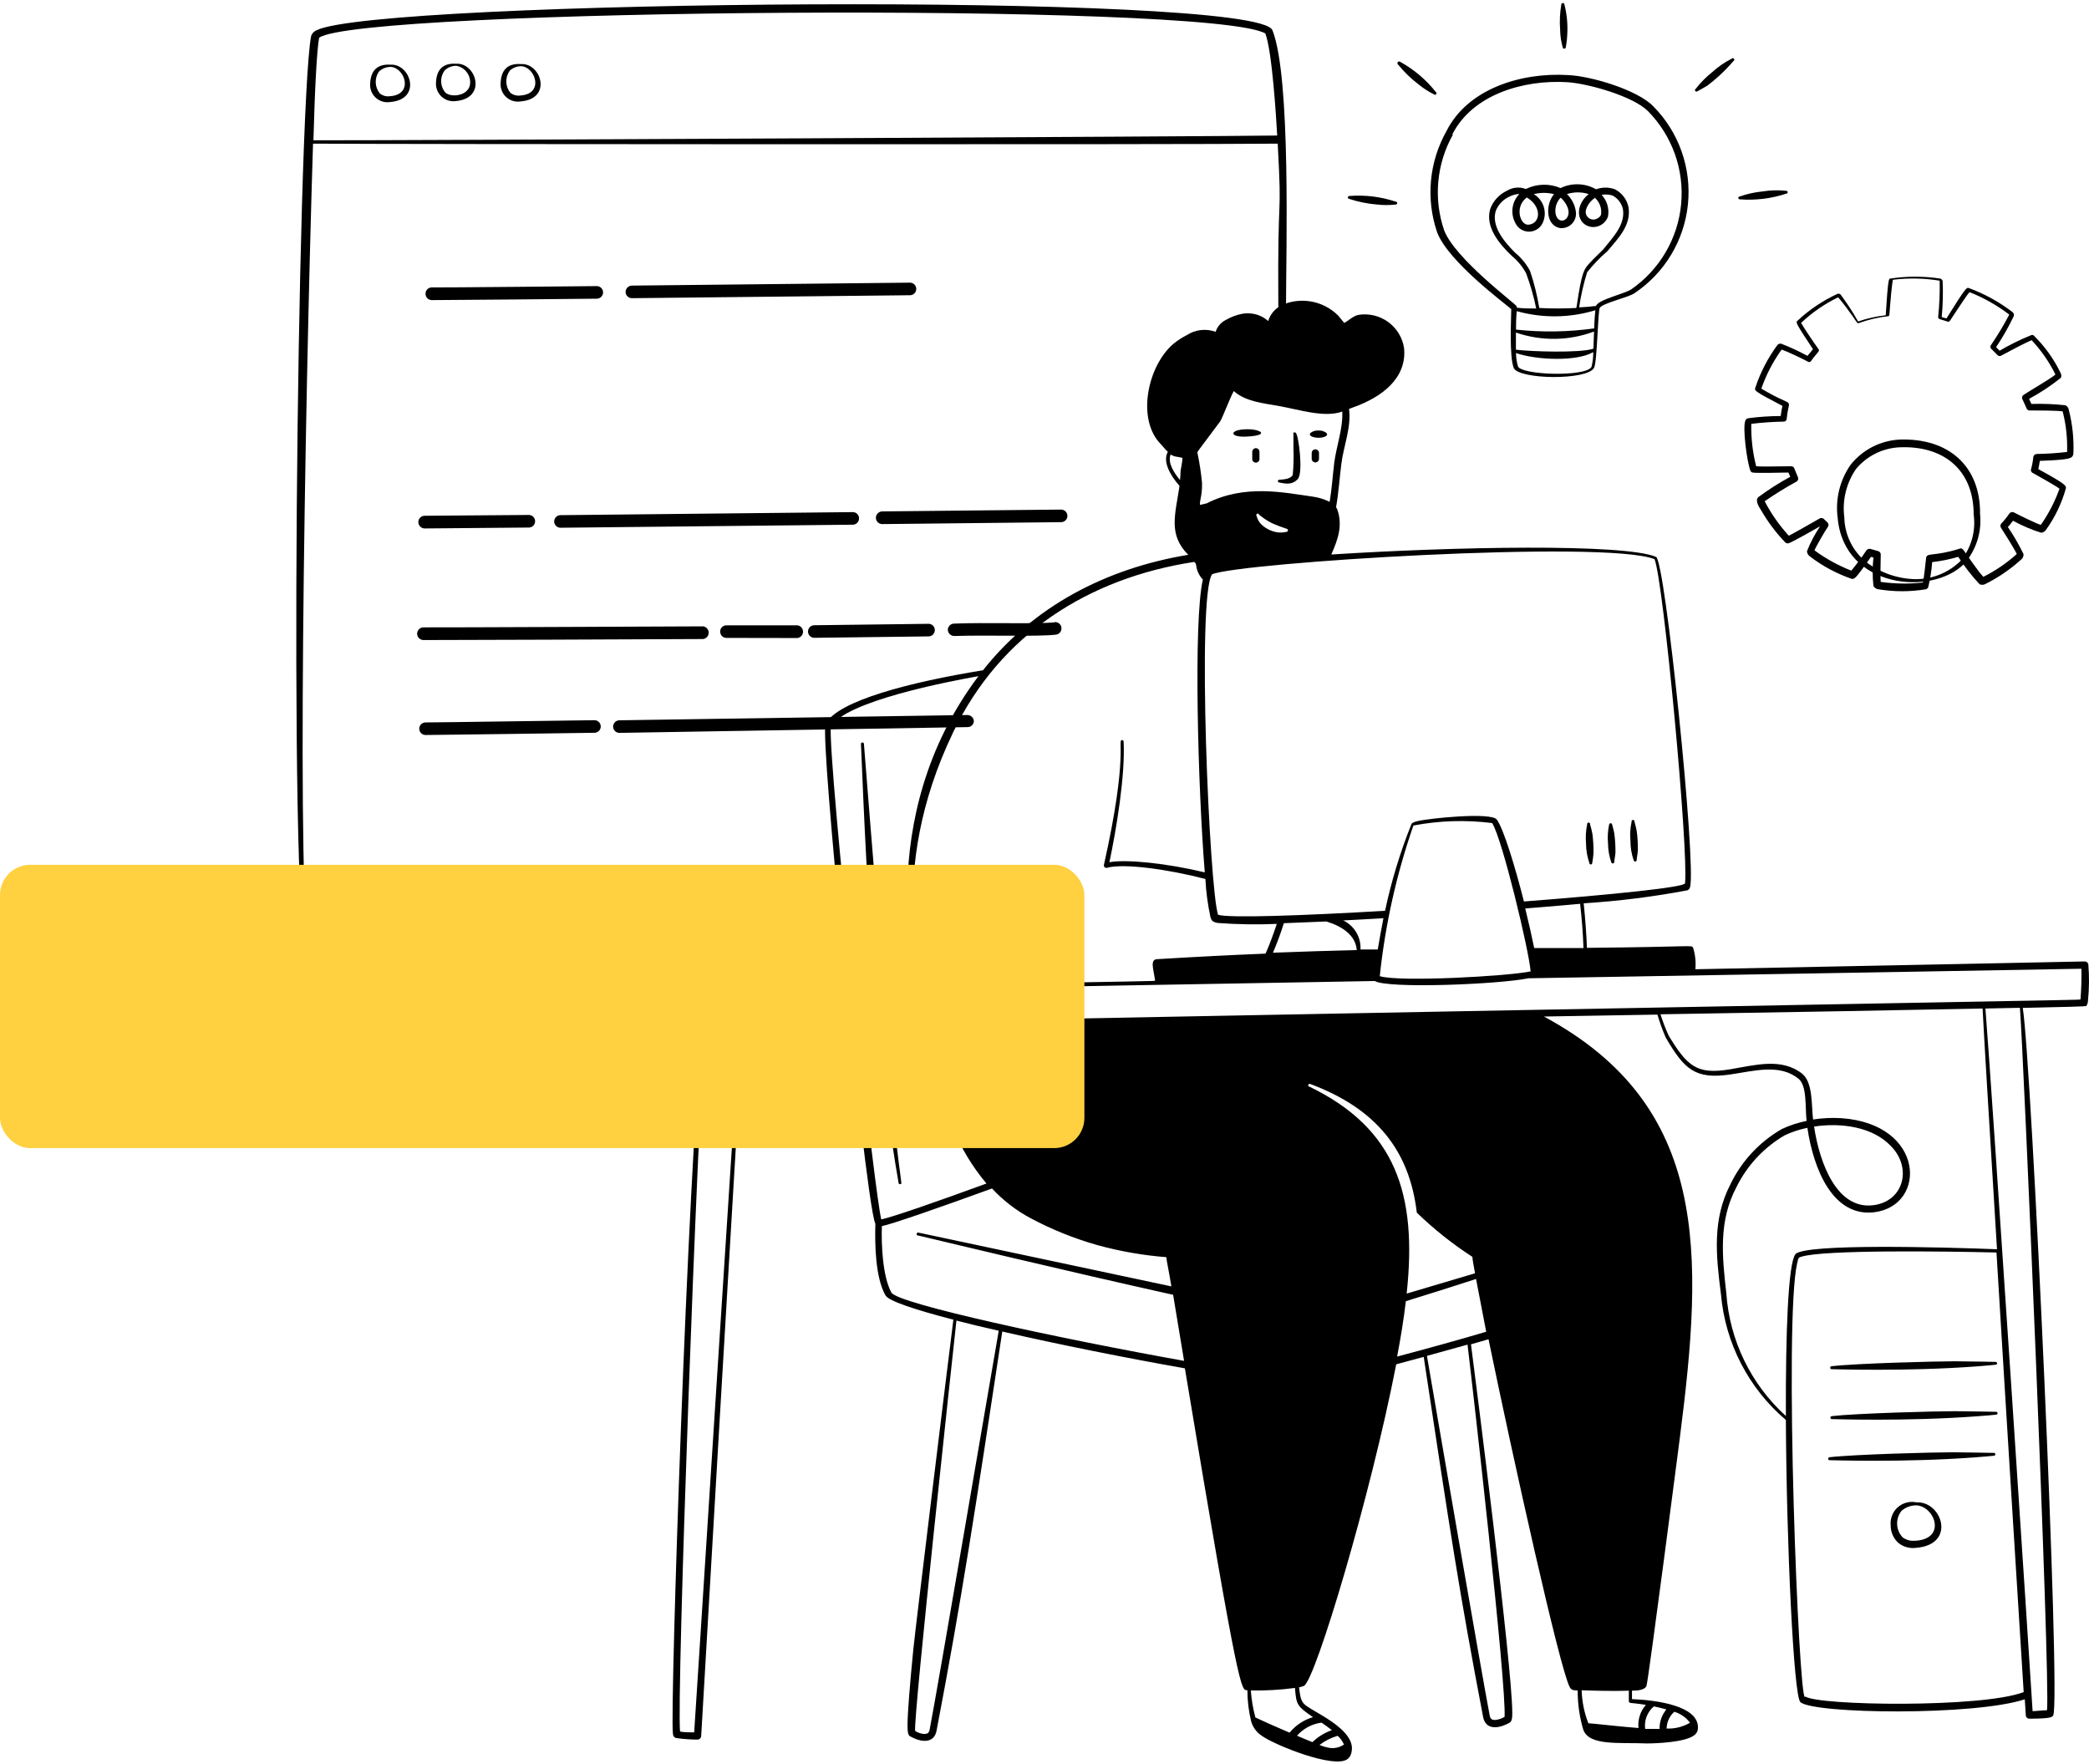 <svg width="553" height="467" viewBox="0 0 553 467" fill="none" xmlns="http://www.w3.org/2000/svg">
<path fill-rule="evenodd" clip-rule="evenodd" d="M484.79 362.441C485.783 362.441 504.421 363.086 523.086 361.716C525.933 361.502 527.867 361.314 528.296 361.26C528.396 361.26 528.492 361.22 528.562 361.15C528.633 361.079 528.672 360.984 528.672 360.884C528.672 360.784 528.633 360.689 528.562 360.618C528.492 360.548 528.396 360.508 528.296 360.508C527.92 360.508 519.917 360.347 517.42 360.347C512.639 360.347 491.477 360.884 484.79 361.663C484.704 361.685 484.628 361.736 484.574 361.806C484.519 361.877 484.49 361.963 484.49 362.052C484.49 362.141 484.519 362.227 484.574 362.298C484.628 362.368 484.704 362.419 484.79 362.441ZM528.35 373.721C527.947 373.721 519.971 373.56 517.473 373.56C512.666 373.56 491.557 374.097 484.843 374.876C484.758 374.899 484.682 374.949 484.627 375.02C484.573 375.09 484.544 375.176 484.544 375.265C484.544 375.354 484.573 375.44 484.627 375.511C484.682 375.581 484.758 375.632 484.843 375.655C485.837 375.655 504.314 376.299 523.113 374.929C525.987 374.715 527.92 374.553 528.484 374.473C528.584 374.455 528.672 374.398 528.73 374.315C528.788 374.232 528.811 374.13 528.793 374.03C528.775 373.93 528.719 373.842 528.635 373.784C528.552 373.726 528.45 373.703 528.35 373.721ZM527.759 384.598C527.356 384.598 519.38 384.436 516.882 384.436C512.048 384.436 490.993 384.974 484.253 385.752C484.167 385.775 484.091 385.826 484.037 385.896C483.982 385.967 483.953 386.053 483.953 386.142C483.953 386.231 483.982 386.317 484.037 386.387C484.091 386.458 484.167 386.508 484.253 386.531C485.327 386.531 503.669 387.176 522.522 385.806C525.396 385.591 527.329 385.403 527.893 385.35C527.943 385.341 527.99 385.322 528.032 385.295C528.074 385.268 528.111 385.233 528.139 385.192C528.168 385.151 528.189 385.104 528.199 385.055C528.21 385.006 528.211 384.956 528.202 384.906C528.193 384.857 528.175 384.81 528.148 384.768C528.121 384.725 528.086 384.689 528.045 384.66C528.003 384.632 527.957 384.611 527.908 384.6C527.859 384.59 527.808 384.589 527.759 384.598ZM330.181 113.629C325.32 113.629 325.213 115.885 330.181 115.562C336.438 115.186 333.484 113.575 330.181 113.629ZM349.034 115.885C351.075 115.885 352.444 114.864 350.027 114.058C349.363 113.924 348.678 113.924 348.013 114.058C345.677 114.81 346.885 115.858 349.034 115.885ZM338.426 127.674C340.547 128.131 342.159 128.373 343.582 126.761C345.005 125.15 343.797 115.294 343.045 114.622C342.992 114.537 342.906 114.476 342.808 114.454C342.71 114.431 342.607 114.448 342.521 114.502C342.436 114.555 342.375 114.64 342.352 114.738C342.33 114.837 342.347 114.94 342.4 115.025V118.704C342.499 121.06 342.436 123.42 342.212 125.768C341.487 126.842 339.957 126.896 338.587 127.003C338.515 127.016 338.447 127.049 338.394 127.099C338.34 127.149 338.303 127.214 338.286 127.286C338.268 127.357 338.273 127.432 338.297 127.501C338.322 127.57 338.367 127.63 338.426 127.674ZM342.776 115.267C342.739 115.286 342.698 115.296 342.656 115.296C342.614 115.296 342.572 115.286 342.535 115.267H342.776ZM332.491 118.624C332.238 118.63 331.997 118.729 331.813 118.903C331.629 119.076 331.517 119.312 331.497 119.564V121.336C331.474 121.475 331.481 121.617 331.518 121.753C331.555 121.888 331.621 122.014 331.712 122.121C331.803 122.229 331.916 122.315 332.043 122.374C332.171 122.433 332.31 122.464 332.45 122.464C332.591 122.464 332.73 122.433 332.857 122.374C332.985 122.315 333.098 122.229 333.189 122.121C333.279 122.014 333.346 121.888 333.383 121.753C333.42 121.617 333.427 121.475 333.404 121.336V119.644C333.411 119.39 333.321 119.142 333.151 118.952C332.981 118.762 332.745 118.644 332.491 118.624ZM347.234 119.886V121.444C347.234 121.7 347.336 121.946 347.518 122.127C347.699 122.309 347.945 122.411 348.201 122.411C348.458 122.411 348.704 122.309 348.885 122.127C349.066 121.946 349.168 121.7 349.168 121.444V119.94C349.172 119.813 349.15 119.687 349.105 119.568C349.059 119.449 348.991 119.341 348.904 119.248C348.817 119.156 348.712 119.082 348.596 119.03C348.48 118.978 348.355 118.95 348.228 118.946C348.101 118.943 347.975 118.964 347.856 119.01C347.737 119.055 347.629 119.123 347.537 119.21C347.444 119.298 347.37 119.402 347.318 119.518C347.266 119.634 347.238 119.759 347.234 119.886ZM507.375 397.703C506.5 397.507 505.591 397.522 504.722 397.746C503.853 397.971 503.05 398.398 502.379 398.993C501.708 399.589 501.188 400.335 500.861 401.17C500.534 402.006 500.411 402.907 500.5 403.799C500.498 404.654 500.671 405.5 501.008 406.285C501.345 407.07 501.84 407.778 502.461 408.365C503.114 408.911 503.875 409.315 504.693 409.551C505.512 409.787 506.37 409.85 507.214 409.735C517.957 408.875 514.089 397.354 507.375 397.703ZM507.08 407.828C505.874 407.999 504.65 407.691 503.669 406.968C502.781 406.028 502.262 404.798 502.208 403.506C502.153 402.213 502.568 400.944 503.374 399.932C504.481 398.969 505.908 398.452 507.375 398.482C512.21 398.831 515.325 407.344 507.08 407.855V407.828ZM103.356 27C111.735 26.275 108.727 16.822 103.356 17.117C99.919 16.929 98.146 18.594 97.985 22.139C97.934 22.836 98.042 23.535 98.302 24.183C98.561 24.832 98.966 25.413 99.484 25.881C100.001 26.35 100.619 26.694 101.291 26.888C101.962 27.082 102.668 27.12 103.356 27ZM100.322 18.943C101.165 18.133 102.294 17.689 103.464 17.708C107.197 17.95 109.587 25.04 103.222 25.469C102.747 25.54 102.262 25.51 101.799 25.38C101.336 25.251 100.906 25.025 100.536 24.717C99.882 23.913 99.505 22.919 99.461 21.884C99.418 20.848 99.71 19.826 100.295 18.97L100.322 18.943ZM120.651 26.758C129.057 26.006 126.022 16.553 120.786 16.875C117.456 16.66 115.576 18.191 115.414 21.87C115.368 22.555 115.475 23.241 115.727 23.879C115.979 24.517 116.37 25.091 116.871 25.559C117.373 26.027 117.972 26.377 118.626 26.585C119.28 26.792 119.972 26.852 120.651 26.758ZM117.644 18.702C118.055 18.288 118.545 17.961 119.084 17.74C119.624 17.518 120.202 17.407 120.786 17.413C121.819 17.596 122.755 18.138 123.428 18.944C124.101 19.75 124.468 20.767 124.465 21.817C124.465 25.362 119.497 25.98 117.885 24.502C117.212 23.702 116.823 22.701 116.779 21.657C116.735 20.612 117.039 19.582 117.644 18.728V18.702ZM137.893 26.839C146.272 26.114 143.264 16.634 137.893 16.956C134.375 16.741 132.683 18.487 132.522 21.978C132.47 22.675 132.579 23.374 132.838 24.022C133.098 24.671 133.502 25.252 134.02 25.72C134.538 26.189 135.156 26.533 135.827 26.727C136.498 26.921 137.205 26.959 137.893 26.839ZM134.858 18.782C135.697 17.962 136.827 17.508 138 17.52C141.733 17.762 144.123 24.852 137.759 25.281C137.283 25.352 136.798 25.322 136.335 25.192C135.873 25.063 135.442 24.837 135.073 24.529C134.429 23.724 134.062 22.731 134.028 21.7C133.994 20.669 134.295 19.655 134.885 18.809L134.858 18.782ZM114.341 76.085C114.119 76.077 113.898 76.115 113.691 76.196C113.484 76.276 113.296 76.398 113.138 76.554C112.979 76.71 112.854 76.896 112.77 77.102C112.686 77.307 112.645 77.528 112.649 77.749C112.645 77.968 112.685 78.185 112.765 78.389C112.846 78.592 112.965 78.778 113.117 78.935C113.269 79.092 113.451 79.218 113.652 79.305C113.852 79.391 114.068 79.438 114.287 79.442C118.127 79.442 154.141 79.119 157.981 79.066C158.423 79.066 158.846 78.89 159.159 78.578C159.471 78.266 159.646 77.842 159.646 77.4C159.646 76.959 159.471 76.535 159.159 76.223C158.846 75.911 158.423 75.735 157.981 75.735C157.981 75.735 116.489 76.138 114.341 76.085ZM167.273 78.931L240.885 78.152C241.327 78.152 241.75 77.977 242.063 77.665C242.375 77.352 242.55 76.929 242.55 76.487C242.55 76.046 242.375 75.622 242.063 75.31C241.75 74.998 241.327 74.822 240.885 74.822L167.273 75.601C166.829 75.608 166.406 75.79 166.094 76.106C165.783 76.423 165.608 76.849 165.608 77.293C165.615 77.73 165.794 78.147 166.105 78.453C166.417 78.76 166.836 78.931 167.273 78.931ZM112.38 139.887L139.988 139.646C140.43 139.646 140.853 139.47 141.166 139.158C141.478 138.846 141.653 138.422 141.653 137.981C141.653 137.539 141.478 137.116 141.166 136.803C140.853 136.491 140.43 136.316 139.988 136.316L112.407 136.53C111.966 136.53 111.542 136.706 111.23 137.018C110.918 137.33 110.742 137.754 110.742 138.196C110.742 138.635 110.913 139.057 111.219 139.373C111.524 139.689 111.941 139.873 112.38 139.887ZM227.404 137.202C227.404 136.984 227.361 136.769 227.277 136.569C227.193 136.368 227.07 136.186 226.915 136.034C226.76 135.881 226.576 135.761 226.374 135.681C226.172 135.6 225.956 135.56 225.739 135.564L148.367 136.369C147.926 136.369 147.502 136.545 147.19 136.857C146.878 137.169 146.702 137.593 146.702 138.034C146.702 138.476 146.878 138.899 147.19 139.212C147.502 139.524 147.926 139.699 148.367 139.699L225.739 138.894C225.96 138.894 226.178 138.85 226.382 138.764C226.586 138.679 226.771 138.554 226.926 138.397C227.081 138.239 227.203 138.052 227.285 137.847C227.367 137.642 227.407 137.423 227.404 137.202ZM280.874 134.892L233.527 135.376C233.085 135.389 232.665 135.573 232.355 135.888C232.045 136.203 231.869 136.626 231.862 137.068C231.869 137.512 232.05 137.935 232.367 138.247C232.683 138.558 233.11 138.733 233.554 138.733L280.901 138.222C281.342 138.222 281.766 138.047 282.078 137.735C282.39 137.422 282.566 136.999 282.566 136.557C282.566 136.116 282.39 135.692 282.078 135.38C281.766 135.068 281.342 134.892 280.901 134.892H280.874ZM112.085 169.429C118.933 169.429 167.408 169.268 186.126 169.16C186.535 169.108 186.911 168.909 187.183 168.6C187.455 168.291 187.606 167.894 187.606 167.482C187.606 167.07 187.455 166.672 187.183 166.363C186.911 166.054 186.535 165.855 186.126 165.803C186.126 165.803 115.093 166.126 112.112 166.072C111.668 166.072 111.241 166.246 110.925 166.558C110.608 166.869 110.427 167.293 110.42 167.737C110.42 168.181 110.594 168.607 110.906 168.924C111.217 169.24 111.641 169.422 112.085 169.429ZM211.102 168.892C211.511 168.84 211.887 168.641 212.159 168.332C212.431 168.023 212.581 167.625 212.581 167.213C212.581 166.801 212.431 166.404 212.159 166.095C211.887 165.786 211.511 165.587 211.102 165.535H192.303C192.084 165.531 191.865 165.572 191.662 165.654C191.458 165.736 191.273 165.859 191.118 166.014C190.962 166.17 190.84 166.355 190.758 166.558C190.675 166.762 190.635 166.98 190.638 167.2C190.638 167.641 190.814 168.065 191.126 168.377C191.438 168.689 191.862 168.865 192.303 168.865C192.142 168.838 207.02 168.919 211.102 168.892ZM215.56 168.838L245.827 168.462C246.046 168.458 246.261 168.412 246.462 168.325C246.663 168.238 246.844 168.113 246.996 167.955C247.149 167.798 247.268 167.613 247.349 167.409C247.429 167.206 247.469 166.989 247.465 166.77C247.465 166.55 247.421 166.333 247.335 166.131C247.25 165.928 247.124 165.745 246.966 165.592C246.809 165.439 246.622 165.32 246.417 165.241C246.212 165.162 245.993 165.125 245.773 165.132L215.56 165.508C215.119 165.508 214.695 165.683 214.383 165.996C214.071 166.308 213.895 166.731 213.895 167.173C213.895 167.615 214.071 168.038 214.383 168.35C214.695 168.663 215.119 168.838 215.56 168.838ZM279.182 164.729C274.67 165.239 260.195 164.729 252.487 165.078C252.062 165.105 251.662 165.292 251.369 165.6C251.075 165.909 250.909 166.317 250.903 166.743C250.93 167.185 251.127 167.599 251.452 167.899C251.777 168.199 252.206 168.362 252.648 168.355C261.511 168.059 274.536 168.569 279.504 168.005C279.723 167.981 279.934 167.913 280.127 167.807C280.32 167.7 280.489 167.557 280.626 167.385C280.764 167.213 280.865 167.015 280.926 166.804C280.987 166.592 281.006 166.371 280.981 166.152C280.956 165.934 280.889 165.722 280.782 165.53C280.676 165.337 280.533 165.167 280.361 165.03C280.188 164.893 279.991 164.791 279.78 164.73C279.568 164.669 279.347 164.651 279.128 164.675L279.182 164.729ZM157.337 190.645C155.296 190.645 114.663 191.263 112.649 191.236C112.207 191.236 111.784 191.411 111.472 191.723C111.159 192.036 110.984 192.459 110.984 192.901C110.984 193.342 111.159 193.766 111.472 194.078C111.784 194.39 112.207 194.566 112.649 194.566C115.334 194.566 153.711 194.029 157.391 193.975C157.832 193.968 158.253 193.786 158.56 193.468C158.867 193.151 159.036 192.725 159.029 192.283C159.022 191.842 158.84 191.421 158.522 191.114C158.205 190.806 157.779 190.638 157.337 190.645ZM257.805 190.913C257.784 190.476 257.598 190.063 257.283 189.759C256.969 189.455 256.55 189.282 256.113 189.275L163.97 190.672C163.529 190.672 163.105 190.847 162.793 191.159C162.481 191.472 162.305 191.895 162.305 192.337C162.305 192.778 162.481 193.202 162.793 193.514C163.105 193.826 163.529 194.002 163.97 194.002L256.274 192.471C256.674 192.439 257.049 192.265 257.33 191.978C257.611 191.692 257.78 191.314 257.805 190.913ZM380.455 61.549C383.463 69.337 398.421 80.348 400.06 81.825C400.06 84.027 399.496 94.286 400.704 97.375C401.913 100.463 420.148 100.758 421.974 97.375C422.833 95.844 422.968 82.147 423.505 81.449C424.525 80.16 430.944 78.764 432.609 77.662C436.572 75.028 439.903 71.548 442.361 67.472C444.82 63.398 446.345 58.828 446.828 54.094C447.311 49.359 446.739 44.576 445.153 40.089C443.568 35.601 441.008 31.521 437.658 28.14C433.441 23.763 421.034 20.084 414.992 19.869C402.665 19.144 388.539 23.468 382.899 34.72C380.623 38.767 379.229 43.249 378.807 47.873C378.386 52.497 378.948 57.157 380.455 61.549ZM421.303 97.133C419.772 99.819 402.692 99.308 401.832 96.972C401.501 95.828 401.329 94.644 401.322 93.454C406.827 95.361 417.435 95.737 421.759 93.212C421.78 94.533 421.626 95.852 421.303 97.133ZM421.813 92.299C418.322 93.507 404.974 93.051 401.295 92.567V88.029C408.009 90.347 415.322 90.252 421.974 87.76C421.92 89.291 421.867 90.876 421.813 92.299ZM422.001 86.928C415.148 87.889 408.202 87.997 401.322 87.25C401.322 85.585 401.322 84.564 401.51 82.362C408.328 84.272 415.551 84.188 422.323 82.121C422.189 83.195 422.081 84.967 422.001 86.901V86.928ZM401.456 59.589C401.848 60.157 402.381 60.615 403.002 60.917C403.623 61.219 404.312 61.355 405.002 61.312C405.691 61.269 406.358 61.048 406.937 60.67C407.515 60.293 407.987 59.772 408.304 59.159C408.976 57.816 409.114 56.269 408.69 54.829C408.267 53.389 407.313 52.163 406.022 51.398C407.783 50.943 409.631 50.943 411.393 51.398C409.191 53.868 409.03 59.454 412.789 60.34C413.378 60.434 413.982 60.389 414.55 60.208C415.118 60.026 415.636 59.714 416.062 59.296C416.488 58.878 416.809 58.366 417.001 57.801C417.193 57.236 417.25 56.634 417.167 56.044C416.921 54.266 416.09 52.622 414.804 51.371C416.673 50.778 418.681 50.778 420.551 51.371C416.737 54.459 417.328 59.427 421.222 60.072C422.156 60.191 423.102 59.99 423.906 59.503C424.711 59.015 425.327 58.269 425.653 57.386C425.854 56.357 425.808 55.294 425.519 54.286C425.229 53.277 424.705 52.352 423.988 51.586C424.964 51.398 425.972 51.462 426.915 51.773C427.571 52.137 428.146 52.629 428.608 53.219C429.069 53.81 429.407 54.487 429.601 55.211C430.326 59.347 427.211 62.516 424.579 65.819C424.096 66.41 422.135 68.156 420.739 69.713C419.342 71.271 418.751 71.835 417.409 80.858C417.377 81.085 417.332 81.309 417.274 81.53C414.428 81.664 411.124 81.718 407.472 81.53C406.928 78.192 406.11 74.904 405.028 71.701C404.037 69.857 402.696 68.224 401.08 66.893C398.126 63.966 394.689 59.75 395.978 55.775C396.646 54.135 397.914 52.81 399.523 52.069C400.356 51.639 401.272 51.392 402.208 51.344C401.16 52.42 400.513 53.823 400.376 55.319C400.239 56.816 400.621 58.313 401.456 59.562V59.589ZM404.142 52.257C408.251 54.674 407.875 59.186 404.625 59.481C402.423 59.669 400.812 54.728 404.222 52.23L404.142 52.257ZM413.058 52.257C414.696 53.627 416.066 56.258 414.642 57.843C413.756 58.863 411.957 58.568 411.742 56.124C411.696 55.426 411.797 54.727 412.038 54.07C412.278 53.413 412.653 52.814 413.138 52.311L413.058 52.257ZM422.081 52.257C422.737 52.806 423.242 53.514 423.547 54.313C423.853 55.112 423.949 55.976 423.827 56.822C423.66 57.251 423.332 57.598 422.914 57.789C422.652 57.962 422.353 58.071 422.041 58.109C421.73 58.147 421.414 58.113 421.118 58.009C420.821 57.905 420.553 57.734 420.334 57.51C420.114 57.285 419.95 57.013 419.852 56.715C419.396 55.345 420.792 53.304 422.162 52.418L422.081 52.257ZM384.483 35.526C389.854 24.998 403.282 21.077 414.777 21.749C420.363 22.071 432.367 25.482 436.261 29.43C439.429 32.644 441.856 36.513 443.371 40.764C444.885 45.016 445.451 49.547 445.029 54.041C444.607 58.534 443.207 62.881 440.926 66.776C438.646 70.671 435.542 74.02 431.83 76.588C430.058 77.797 423.102 79.274 422.484 80.993C421.168 81.154 419.799 81.288 418.026 81.369C418.491 78.221 419.201 75.114 420.148 72.076C421.751 70.043 423.55 68.172 425.519 66.49C428.527 62.919 431.83 59.589 431.105 54.862C430.9 53.85 430.471 52.898 429.848 52.075C429.225 51.252 428.424 50.58 427.506 50.108C425.894 49.514 424.123 49.514 422.511 50.108C421.088 49.296 419.489 48.842 417.851 48.786C416.214 48.73 414.587 49.073 413.112 49.786C411.654 49.163 410.078 48.861 408.493 48.903C406.908 48.945 405.35 49.329 403.927 50.028C403.105 49.715 402.222 49.596 401.346 49.679C400.47 49.763 399.626 50.048 398.878 50.511C396.849 51.47 395.277 53.186 394.501 55.292C393.104 59.938 396.703 64.423 400.221 67.753C401.753 69.021 403.029 70.571 403.981 72.318C405.119 75.358 406.017 78.483 406.666 81.664C405.001 81.664 403.282 81.664 401.51 81.449C401.525 81.324 401.525 81.198 401.51 81.073C400.677 79.999 385.101 68.37 382.281 60.931C380.873 56.797 380.352 52.413 380.75 48.063C381.147 43.714 382.456 39.497 384.591 35.687L384.483 35.526ZM370.116 17.103C371.693 19.046 373.496 20.795 375.487 22.313C376.766 23.365 378.163 24.267 379.649 24.998C379.688 25.03 379.733 25.054 379.781 25.068C379.829 25.083 379.879 25.088 379.929 25.083C379.979 25.078 380.027 25.063 380.071 25.039C380.116 25.015 380.155 24.983 380.186 24.945C380.218 24.906 380.242 24.861 380.256 24.813C380.271 24.765 380.276 24.715 380.271 24.665C380.266 24.615 380.251 24.567 380.227 24.522C380.204 24.478 380.171 24.439 380.133 24.407C377.537 21.111 374.303 18.371 370.626 16.351C370.576 16.317 370.521 16.294 370.462 16.282C370.404 16.27 370.344 16.269 370.285 16.28C370.227 16.292 370.171 16.314 370.121 16.347C370.071 16.38 370.028 16.422 369.995 16.471C369.961 16.521 369.938 16.576 369.926 16.635C369.914 16.693 369.913 16.753 369.924 16.812C369.936 16.871 369.958 16.927 369.991 16.976C370.024 17.026 370.066 17.069 370.116 17.103ZM449.286 24.193C450.011 23.79 451.166 23.172 451.972 22.662C454.104 21.059 456.082 19.261 457.88 17.291L458.874 16.163C458.929 16.137 458.978 16.099 459.016 16.053C459.055 16.006 459.082 15.951 459.096 15.892C459.111 15.832 459.111 15.771 459.098 15.712C459.085 15.652 459.059 15.597 459.022 15.549C458.985 15.501 458.937 15.462 458.882 15.435C458.828 15.409 458.768 15.395 458.707 15.394C458.646 15.394 458.586 15.407 458.532 15.433C458.477 15.46 458.429 15.498 458.391 15.545C456.532 16.495 454.807 17.687 453.261 19.09C451.631 20.387 450.161 21.875 448.884 23.521C448.795 23.575 448.73 23.661 448.705 23.762C448.68 23.863 448.696 23.969 448.749 24.058C448.803 24.147 448.889 24.212 448.99 24.237C449.091 24.262 449.197 24.246 449.286 24.193ZM460.539 52.767C464.707 53.082 468.896 52.571 472.866 51.263C472.966 51.263 473.061 51.224 473.132 51.153C473.202 51.083 473.242 50.987 473.242 50.887C473.242 50.788 473.202 50.692 473.132 50.621C473.061 50.551 472.966 50.511 472.866 50.511C470.791 50.29 468.696 50.344 466.635 50.672C464.556 50.87 462.509 51.321 460.539 52.015C460.439 52.015 460.344 52.055 460.273 52.125C460.203 52.196 460.163 52.291 460.163 52.391C460.163 52.491 460.203 52.587 460.273 52.657C460.344 52.727 460.439 52.767 460.539 52.767ZM357.198 52.66C359.566 53.439 362.018 53.935 364.503 54.137C366.162 54.331 367.838 54.331 369.498 54.137C369.598 54.137 369.693 54.097 369.764 54.027C369.834 53.956 369.874 53.861 369.874 53.761C369.874 53.661 369.834 53.566 369.764 53.495C369.693 53.424 369.598 53.385 369.498 53.385C365.54 52.065 361.357 51.553 357.198 51.881C357.095 51.881 356.996 51.922 356.922 51.995C356.849 52.068 356.808 52.167 356.808 52.27C356.808 52.374 356.849 52.473 356.922 52.546C356.996 52.619 357.095 52.66 357.198 52.66ZM413.702 12.591C413.725 12.677 413.776 12.753 413.846 12.807C413.917 12.861 414.003 12.891 414.092 12.891C414.181 12.891 414.267 12.861 414.338 12.807C414.408 12.753 414.459 12.677 414.481 12.591C414.734 11.262 414.878 9.915 414.911 8.562C415.012 6.048 414.741 3.532 414.105 1.097C414.083 1.011 414.032 0.935 413.962 0.88C413.891 0.826 413.805 0.797 413.716 0.797C413.627 0.797 413.541 0.826 413.47 0.88C413.4 0.935 413.349 1.011 413.326 1.097C412.93 3.375 412.822 5.693 413.004 7.999C413.028 9.554 413.263 11.099 413.702 12.591ZM519.971 149.233C521.538 147.441 522.719 145.345 523.439 143.077C524.16 140.808 524.406 138.415 524.16 136.047C524.295 123.398 515.835 115.905 502.864 116.362C500.36 116.489 497.911 117.146 495.68 118.289C493.448 119.433 491.485 121.037 489.919 122.995C487.02 127.127 485.792 132.202 486.482 137.202C488.174 155.732 511.404 157.881 519.971 149.233ZM491.343 124.123C492.769 122.411 494.538 121.017 496.536 120.032C498.535 119.047 500.718 118.492 502.944 118.403C514.6 117.946 522.468 124.445 522.468 136.181C522.773 138.354 522.625 140.565 522.033 142.677C521.442 144.79 520.42 146.757 519.031 148.454C515.846 151.59 511.549 153.337 507.08 153.315C502.397 153.221 497.861 151.662 494.109 148.857C492.316 147.427 490.859 145.62 489.843 143.564C488.826 141.508 488.275 139.253 488.227 136.96C487.641 132.443 488.751 127.869 491.343 124.123Z" fill="black"/>
<path fill-rule="evenodd" clip-rule="evenodd" d="M478.479 94.203C476.231 92.983 473.908 91.906 471.523 90.98C471.35 90.949 471.172 90.959 471.004 91.011C470.836 91.062 470.682 91.153 470.557 91.276C467.977 94.766 465.973 98.646 464.621 102.77C464.46 103.441 464.621 103.656 471.846 107.443C471.64 108.328 471.488 109.225 471.389 110.129C468.497 110.137 465.608 110.335 462.742 110.719C462.571 110.756 462.414 110.837 462.287 110.955C462.159 111.074 462.066 111.224 462.016 111.391C461.264 113.217 462.446 122.133 463.332 124.523C463.371 124.666 463.45 124.795 463.559 124.895C463.668 124.995 463.804 125.062 463.95 125.087C465.024 125.302 472.356 125.087 473.43 125.087L473.914 126.215C470.981 127.807 468.163 129.601 465.481 131.586C464.568 132.365 465.481 134.003 466.206 135.078C467.986 138.162 470.132 141.021 472.598 143.591C472.716 143.697 472.859 143.772 473.014 143.809C473.168 143.847 473.33 143.846 473.484 143.806C474.531 143.483 480.869 139.858 481.809 139.321C480.425 141.386 479.264 143.591 478.345 145.901C478.352 146.149 478.414 146.393 478.525 146.616C478.637 146.838 478.795 147.034 478.989 147.19C482.39 149.819 486.201 151.87 490.269 153.259C490.967 153.259 491.45 152.668 492.605 151.137C493.33 150.171 494.27 148.855 495.291 147.404L495.935 147.592C495.666 150.092 495.666 152.613 495.935 155.112C496.057 155.339 496.229 155.535 496.439 155.684C496.648 155.833 496.89 155.931 497.144 155.971C501.375 156.686 505.696 156.686 509.927 155.971C510.147 155.86 510.326 155.681 510.437 155.461C510.965 153.273 511.315 151.046 511.485 148.801C513.821 148.532 516.13 148.065 518.387 147.404C520.05 149.982 521.937 152.409 524.026 154.656C524.251 154.754 524.493 154.805 524.738 154.805C524.983 154.805 525.225 154.754 525.45 154.656C528.964 152.913 532.218 150.689 535.118 148.049C535.316 147.878 535.468 147.662 535.562 147.418C535.655 147.174 535.687 146.911 535.655 146.652C534.454 144.173 533.072 141.785 531.519 139.509C532.006 138.979 532.463 138.424 532.889 137.844C535.248 139.144 537.731 140.206 540.301 141.013C540.542 141.005 540.778 140.942 540.992 140.831C541.206 140.719 541.392 140.561 541.536 140.368C543.982 136.986 545.801 133.193 546.908 129.169C546.908 128.525 546.612 128.015 539.576 124.174C539.737 123.476 539.871 122.805 539.979 121.999C548.224 121.677 548.6 121.381 548.868 120.119C549.034 116.213 548.627 112.305 547.66 108.517C547.621 108.256 547.52 108.007 547.366 107.793C547.212 107.578 547.009 107.403 546.773 107.282C543.778 106.951 540.762 106.834 537.75 106.933C537.557 106.479 537.351 106.032 537.132 105.59C540.094 103.991 542.908 102.131 545.538 100.031C545.628 99.847 545.675 99.645 545.675 99.44C545.675 99.235 545.628 99.033 545.538 98.849C543.737 95.073 541.282 91.645 538.287 88.725C538.088 88.65 537.868 88.65 537.669 88.725C534.799 89.893 532.017 91.266 529.344 92.833L528.404 91.894C530.158 89.28 531.719 86.542 533.077 83.703C533.135 83.52 533.14 83.326 533.093 83.14C533.045 82.955 532.947 82.787 532.808 82.655C529.27 79.938 525.34 77.774 521.153 76.237C520.643 76.075 520.428 75.995 515.271 84.293L514.009 83.944C514.318 80.767 514.398 77.572 514.251 74.383C514.212 74.228 514.131 74.085 514.018 73.972C513.904 73.859 513.762 73.778 513.606 73.739C509.227 73.077 504.773 73.077 500.393 73.739C500.017 73.739 499.803 73.739 499.185 83.461C496.696 83.732 494.246 84.282 491.88 85.099C490.485 82.621 488.933 80.235 487.234 77.955C487.122 77.856 486.986 77.789 486.84 77.761C486.693 77.733 486.542 77.744 486.401 77.794C482.482 79.601 478.881 82.032 475.74 84.992C475.364 85.368 475.498 85.743 479.929 92.431C479.473 93.048 478.962 93.585 478.479 94.203ZM476.787 85.475C479.687 82.729 482.994 80.446 486.589 78.707C487.1 79.271 487.798 80.131 488.604 81.205C491.692 85.287 491.531 85.717 492.068 85.529C494.565 84.616 497.161 84.003 499.803 83.703C500.313 83.703 500.044 83.703 500.635 77.579C500.823 75.914 500.957 74.625 501.065 74.061C505.191 73.546 509.369 73.628 513.472 74.303C513.539 77.504 513.404 80.706 513.069 83.891C513.059 84.024 513.097 84.157 513.176 84.265C513.254 84.373 513.369 84.45 513.499 84.481L515.567 85.126C516.185 85.341 515.943 85.126 519.434 80.023C520.293 78.734 520.992 77.714 521.395 77.338C525.147 78.832 528.68 80.828 531.895 83.273C530.444 86.051 528.83 88.741 527.061 91.329C526.95 91.461 526.888 91.627 526.888 91.799C526.888 91.972 526.95 92.138 527.061 92.269C528.78 93.881 528.941 94.552 529.747 94.149C531.143 93.397 536.622 90.443 537.965 90.014H537.777C540.33 92.726 542.466 95.804 544.115 99.145C543.067 100.111 536.971 103.656 535.709 104.516C535.517 104.624 535.375 104.8 535.31 105.01C535.245 105.22 535.263 105.447 535.36 105.644C536.541 108.034 536.434 108.678 537.293 108.652C539.093 108.652 544.517 108.652 546.021 108.893C546.925 112.399 547.323 116.017 547.203 119.636C544.529 119.954 541.839 120.133 539.146 120.173C538.928 120.183 538.72 120.269 538.558 120.416C538.396 120.563 538.291 120.762 538.26 120.978C538.147 122.123 537.931 123.256 537.616 124.362C537.607 124.564 537.665 124.764 537.782 124.929C537.898 125.094 538.067 125.216 538.26 125.275C539.791 126.135 543.98 128.471 545.189 129.357C543.979 132.76 542.317 135.985 540.247 138.945C539.012 138.596 534.285 136.259 533.131 135.642C532.927 135.541 532.694 135.515 532.472 135.569C532.251 135.623 532.057 135.753 531.922 135.937C531.27 136.889 530.542 137.787 529.747 138.623C529.618 138.788 529.549 138.991 529.549 139.2C529.549 139.409 529.618 139.612 529.747 139.777C530.74 141.308 533.292 145.363 533.883 146.652C531.217 149.061 528.236 151.094 525.02 152.695C524.309 151.919 523.653 151.094 523.06 150.224C519.622 145.605 519.703 144.853 518.709 145.256C511.968 147.378 510.035 146.196 509.873 147.727C509.712 149.257 509.309 153.098 509.014 154.199C505.307 154.611 501.563 154.557 497.869 154.038C497.708 152.856 497.869 148.049 497.869 146.84C497.887 146.619 497.823 146.398 497.689 146.22C497.556 146.042 497.362 145.919 497.144 145.874L495.156 145.31C494.96 145.255 494.752 145.261 494.56 145.329C494.368 145.396 494.201 145.521 494.082 145.686C492.839 147.542 491.504 149.334 490.081 151.057C486.612 149.697 483.335 147.891 480.332 145.686C480.762 144.585 483.259 140.315 483.904 139.428C484.02 139.242 484.065 139.019 484.03 138.802C483.996 138.585 483.884 138.388 483.716 138.247L482.722 137.307C482.56 137.185 482.362 137.119 482.158 137.119C481.955 137.119 481.757 137.185 481.594 137.307C479.553 138.488 475.095 141.013 473.538 141.818C471.02 139.065 468.871 135.996 467.146 132.687C469.865 130.807 472.68 129.068 475.579 127.477C475.77 127.369 475.914 127.194 475.984 126.986C476.053 126.777 476.043 126.551 475.955 126.349L474.988 123.986C474.924 123.812 474.807 123.663 474.652 123.562C474.497 123.46 474.313 123.411 474.128 123.422C471.577 123.422 466.609 123.583 464.89 123.422C463.959 119.755 463.525 115.979 463.601 112.196C466.462 111.851 469.34 111.654 472.222 111.606C472.406 111.601 472.583 111.531 472.721 111.408C472.859 111.285 472.948 111.117 472.974 110.934C473.538 104.516 475.659 108.49 466.26 102.878C467.545 99.192 469.354 95.709 471.631 92.538C473.43 93.156 477.002 94.901 478.64 95.761C478.704 95.8 478.774 95.826 478.848 95.838C478.921 95.85 478.996 95.847 479.069 95.829C479.141 95.812 479.209 95.78 479.269 95.736C479.33 95.692 479.38 95.636 479.419 95.573C481.084 93.183 481.809 93.048 481.406 92.431C480.198 90.766 477.512 86.791 476.787 85.475ZM420.739 228.455C420.739 228.505 420.749 228.554 420.768 228.599C420.787 228.645 420.814 228.686 420.849 228.721C420.884 228.756 420.926 228.784 420.971 228.803C421.017 228.822 421.066 228.831 421.115 228.831C421.164 228.831 421.213 228.822 421.259 228.803C421.304 228.784 421.346 228.756 421.381 228.721C421.416 228.686 421.443 228.645 421.462 228.599C421.481 228.554 421.491 228.505 421.491 228.455C421.657 227.567 421.773 226.671 421.84 225.77C421.851 224.091 421.753 222.413 421.545 220.748C421.384 219.905 421.178 219.071 420.927 218.25C420.943 218.19 420.945 218.128 420.933 218.067C420.92 218.007 420.894 217.95 420.857 217.901C420.819 217.852 420.771 217.813 420.715 217.785C420.66 217.758 420.599 217.744 420.538 217.744C420.476 217.744 420.415 217.758 420.36 217.785C420.304 217.813 420.256 217.852 420.218 217.901C420.181 217.95 420.155 218.007 420.143 218.067C420.131 218.128 420.132 218.19 420.148 218.25C419.806 219.91 419.706 221.611 419.853 223.299C419.865 225.055 420.165 226.796 420.739 228.455ZM426.54 228.267C426.563 228.353 426.613 228.429 426.684 228.483C426.754 228.538 426.84 228.567 426.929 228.567C427.018 228.567 427.105 228.538 427.175 228.483C427.245 228.429 427.296 228.353 427.319 228.267C427.319 227.676 427.587 226.656 427.641 225.743C427.665 224.055 427.567 222.367 427.346 220.694C427.184 219.727 426.835 218.572 426.755 218.223C426.732 218.137 426.681 218.061 426.611 218.007C426.541 217.953 426.454 217.923 426.365 217.923C426.276 217.923 426.19 217.953 426.12 218.007C426.049 218.061 425.999 218.137 425.976 218.223C425.621 219.89 425.521 221.602 425.68 223.299C425.691 224.991 425.982 226.67 426.54 228.267ZM432.475 227.757C432.498 227.843 432.548 227.919 432.619 227.973C432.689 228.027 432.776 228.057 432.864 228.057C432.953 228.057 433.04 228.027 433.11 227.973C433.181 227.919 433.231 227.843 433.254 227.757C433.254 227.139 433.522 226.119 433.576 225.071C433.601 223.392 433.502 221.714 433.281 220.049C433.12 219.056 432.77 217.928 432.69 217.552C432.706 217.492 432.708 217.43 432.695 217.369C432.683 217.309 432.657 217.252 432.62 217.203C432.582 217.154 432.534 217.114 432.478 217.087C432.423 217.06 432.362 217.046 432.3 217.046C432.239 217.046 432.178 217.06 432.123 217.087C432.067 217.114 432.019 217.154 431.981 217.203C431.944 217.252 431.918 217.309 431.906 217.369C431.893 217.43 431.895 217.492 431.911 217.552C431.555 219.21 431.456 220.913 431.616 222.601C431.609 224.356 431.899 226.099 432.475 227.757Z" fill="black"/>
<path fill-rule="evenodd" clip-rule="evenodd" d="M552.815 255.203C552.751 254.997 552.622 254.818 552.448 254.692C552.274 254.566 552.063 254.5 551.848 254.504C545.295 254.665 503.078 255.498 448.803 256.572C448.973 254.663 448.772 252.739 448.212 250.906C447.621 250.073 449.608 250.637 420.094 250.906C419.959 247.522 419.691 243.521 419.234 239.116C428.445 238.539 437.612 237.391 446.681 235.679C446.852 235.608 447.005 235.499 447.126 235.359C447.247 235.219 447.334 235.053 447.379 234.873C449.125 229.126 440.746 147.618 438.356 147.404C429.815 143.832 384.644 144.718 352.417 146.786C354.243 142.677 355.452 139.105 354.028 134.916C353.939 134.687 353.821 134.471 353.679 134.271C354.351 130.511 354.619 126.483 355.076 122.83C355.667 118.077 357.761 113.135 357.117 108.248L358.245 107.818C365.845 105.132 372.532 100.057 371.673 92.054C371.224 89.302 369.703 86.841 367.443 85.21C365.182 83.579 362.367 82.911 359.614 83.352C358.272 83.567 356.58 85.178 355.855 85.474C355.317 84.91 354.431 83.728 354.27 83.567C352.499 81.786 350.265 80.538 347.82 79.963C345.375 79.389 342.818 79.512 340.439 80.318C340.439 66.89 341.782 20.408 336.84 8.001C332.785 -2.205 99.892 -0.056 83.832 8.001C83.485 8.134 83.173 8.343 82.918 8.613C82.662 8.882 82.47 9.205 82.355 9.558C78.676 29.378 76.339 241.587 81.12 252.463C82.516 255.632 155.591 256.492 223.267 255.149C223.455 257.136 223.67 259.15 223.885 261.164C193.243 261.836 171.839 262.4 167.327 262.642C164.91 262.642 166.145 269.866 166.441 272.524C166.441 272.524 173.584 272.524 185.884 272.363C182.017 311.412 177.344 452.458 178.123 458.743C178.123 459.414 178.391 459.978 179.063 460.085C180.904 460.352 182.762 460.487 184.622 460.488C184.872 460.489 185.113 460.396 185.298 460.226C185.482 460.057 185.595 459.825 185.616 459.575C185.616 459.575 195.069 296.829 196.734 272.336C198.641 272.095 210.806 271.799 224.986 271.826C225.335 275.103 230.196 321.08 231.727 323.926C231.566 329.459 231.727 338.214 234.413 342.914C235.191 344.364 242.174 346.7 252.379 349.332C251.063 359.618 242.389 430.517 241.771 436.64C240.858 445.932 240.267 453.183 240.24 456.621C240.24 457.883 240.24 459.307 240.939 459.629C243.946 461.321 247.276 461.536 247.921 458.152C254.662 422.863 258.073 400.278 265.324 352.474C280.255 355.912 298.195 359.484 313.664 362.223C328.327 450.525 328.569 447.275 330.207 447.409C330.212 450.187 330.545 452.955 331.201 455.654C331.657 457.25 332.678 458.625 334.075 459.521C337.539 461.992 353.115 468.223 356.633 465.698C358.245 464.678 357.815 461.912 357.869 462.395C357.546 458.957 353.115 456.003 350.161 454.204C344.602 450.82 344.495 451.518 343.877 446.658C344.319 446.578 344.751 446.452 345.166 446.282C348.201 444.858 362.944 395.551 369.605 361.149L376.883 359.188C383.973 406.132 386.39 421.977 392.62 454.553C393.292 457.937 396.595 457.722 399.603 456.03C400.355 455.601 400.328 454.365 400.328 453.345C400.328 441.125 390.579 364.962 389.397 355.858L394.044 354.515C400.569 386.205 412.843 441.474 415.528 446.577C416.038 447.517 416.576 447.41 417.65 447.49C417.627 451.037 418.134 454.567 419.154 457.964C420.819 462.18 428.392 461.213 436.073 461.509C438.758 461.509 446.036 461.16 448.4 459.414C448.673 459.236 448.907 459.003 449.087 458.73C449.268 458.458 449.39 458.151 449.447 457.83C450.226 451.518 438.382 450.041 432.018 449.773V447.544C433.441 447.544 435.455 447.383 435.858 446.255C436.395 444.697 444.667 380.807 444.694 380.538C450.951 331.768 452.589 292.72 408.707 269.087L438.758 268.577C439.365 270.653 440.1 272.689 440.961 274.673C445.875 283.052 448.695 285.791 458.068 284.422C464.298 283.508 471.147 281.521 476.088 285.549C478.398 287.403 477.834 293.069 478.237 296.722C475.973 297.169 473.773 297.89 471.684 298.87C465.793 302.256 461.057 307.338 458.095 313.453C453.234 322.879 454.254 332.252 455.57 342.591C456.693 355.521 462.869 367.487 472.758 375.892C472.919 409.032 474.826 449.021 476.598 450.579C480.197 453.721 522.656 454.231 536.003 449.827C536.191 452.512 536.272 454.07 536.272 454.07C536.286 454.314 536.394 454.544 536.575 454.709C536.756 454.875 536.994 454.963 537.239 454.956C543.254 454.956 543.308 454.446 543.523 454.097C545.591 450.579 537.829 281.494 535.466 266.804C546.208 266.589 552.197 266.401 552.278 266.321C552.571 265.884 552.73 265.37 552.734 264.844C553.059 261.639 553.086 258.412 552.815 255.203ZM441.202 457.266C441.308 455.677 442.031 454.192 443.217 453.13C444.88 453.623 446.34 454.64 447.379 456.03C445.496 457.137 443.33 457.669 441.149 457.561C441.182 457.466 441.2 457.366 441.202 457.266ZM437.657 451.894L437.818 451.706C438.893 451.921 440.021 452.19 441.122 452.512C439.919 453.957 439.28 455.789 439.322 457.668H435.509C435.364 456.595 435.484 455.503 435.859 454.488C436.233 453.472 436.851 452.563 437.657 451.841V451.894ZM431.185 447.598V450.283C431.181 450.349 431.191 450.415 431.214 450.476C431.237 450.538 431.272 450.595 431.317 450.642C431.362 450.69 431.417 450.728 431.477 450.754C431.538 450.78 431.603 450.793 431.669 450.793C431.669 450.793 433.387 450.928 435.697 451.304C434.967 452.135 434.417 453.108 434.079 454.161C433.742 455.215 433.625 456.326 433.736 457.427C428.714 457.051 421.49 456.191 420.47 456.164C419.38 453.379 418.78 450.426 418.697 447.436C421.624 447.544 427.345 447.705 431.185 447.544V447.598ZM438.006 148.075C440.37 154.037 447.003 224.775 446.063 233.826C445.929 234.873 426.7 236.833 403.416 238.633C401.026 229.233 398.045 219.485 396.246 216.96C394.795 214.919 378.225 216.611 375.11 217.39C374.278 217.605 373.767 217.873 373.66 218.088C370.666 225.544 368.321 233.244 366.651 241.103C344.441 242.393 325.454 243.064 322.446 242.151C320.136 235.249 316.779 157.877 320.861 152.023C327.951 148.934 424.901 142.811 438.006 148.021V148.075ZM355.479 243.655C358.889 243.494 362.461 243.279 366.221 243.064C365.711 245.749 365.2 248.435 364.717 251.335H360.151C360.235 249.727 359.834 248.13 359.001 246.751C358.169 245.373 356.941 244.275 355.479 243.601V243.655ZM305.768 259.553C305.768 259.795 307.675 259.553 244.779 260.869C244.779 260.574 234.037 231.704 252.379 193.73C264.733 167.975 288.097 153.016 316.135 148.746C316.591 149.203 316.511 149.069 316.645 149.633C316.818 151.051 317.439 152.378 318.418 153.419C315.893 164.35 317.128 208.823 318.928 230.925C308.937 228.535 298.276 227.407 293.683 228.24C295.536 219.458 297.9 205.251 297.443 196.281C297.436 196.179 297.391 196.083 297.316 196.014C297.241 195.944 297.143 195.905 297.04 195.905C295.698 195.905 298.813 199.558 292.233 228.938C292.205 229.048 292.206 229.164 292.237 229.273C292.268 229.383 292.328 229.482 292.409 229.562C292.491 229.641 292.593 229.697 292.703 229.724C292.814 229.751 292.93 229.749 293.039 229.717C297.363 228.508 308.776 230.012 319.089 232.671C319.268 236.113 319.726 239.535 320.459 242.903C320.754 243.735 321.076 244.111 322.392 244.326C327.584 244.708 332.794 244.788 337.995 244.568C337.082 247.253 336.142 249.939 335.014 252.437C326.259 252.786 316.86 253.269 306.601 253.887C304.211 253.806 305.392 256.465 305.768 259.553ZM339.902 244.38L351.101 243.923C355.237 245.159 358.889 247.576 359.158 251.497C352.175 251.658 344.844 251.899 336.975 252.195C338.103 249.59 339.043 246.985 339.902 244.272V244.38ZM374.197 218.518C381.058 217.214 388.082 216.996 395.01 217.873C397.696 222.116 404.759 251.657 405.189 257.136C399.227 258.425 370.276 260.01 365.254 258.398C366.685 244.769 369.686 231.351 374.197 218.41V218.518ZM403.738 240.486C408.841 240.083 413.729 239.68 418.294 239.25C418.751 243.252 419.046 247.173 419.181 250.959H406.129C405.511 247.898 404.678 244.219 403.738 240.378V240.486ZM333.296 136.232C334.34 137.115 335.485 137.872 336.706 138.487C337.593 138.917 340.09 139.83 340.654 139.991C340.74 140.014 340.816 140.065 340.87 140.135C340.925 140.206 340.954 140.292 340.954 140.381C340.954 140.47 340.925 140.556 340.87 140.626C340.816 140.697 340.74 140.747 340.654 140.77C339.863 140.958 339.046 141.013 338.237 140.931C336.591 140.685 335.062 139.934 333.86 138.783C333.27 138.168 332.853 137.408 332.651 136.581C332.614 136.538 332.587 136.488 332.571 136.434C332.556 136.379 332.553 136.322 332.563 136.266C332.573 136.211 332.596 136.158 332.629 136.112C332.662 136.066 332.705 136.029 332.754 136.002C332.804 135.975 332.859 135.96 332.916 135.957C332.972 135.954 333.028 135.964 333.08 135.986C333.132 136.008 333.179 136.042 333.216 136.084C333.253 136.127 333.28 136.177 333.296 136.232ZM355.317 108.946C355.559 113.377 353.76 118.131 353.196 122.535C352.82 125.65 352.578 129.303 351.987 132.848C350.553 132.132 349.011 131.66 347.422 131.451C339.768 130.377 329.509 128.121 319.411 133.251C319.411 133.251 318.095 133.573 317.666 133.653C317.504 132.552 318.283 131.236 318.203 127.826C317.948 125.173 317.545 122.537 316.994 119.93C316.994 119.5 316.296 120.494 322.983 111.578C323.359 111.229 325.669 105.132 326.609 103.521C329.831 106.395 334.665 106.744 338.64 107.496C343.769 108.382 350.537 110.665 355.317 108.946ZM84.476 9.988C95.219 2.254 320.62 0.481 334.961 8.86C336.76 13.587 337.807 30.801 338.103 35.877C321.989 36.119 106.364 37.193 82.972 37.139C83.349 23.094 83.886 13.318 84.476 9.988ZM82.06 251.98C78.407 243.332 80.609 109.623 82.865 38.026C103.41 38.187 315.517 38.294 338.237 38.026C339.445 60.289 338.157 47.365 338.398 81.311C337.114 82.2 336.168 83.496 335.713 84.99C334.595 83.971 333.205 83.299 331.711 83.057C330.769 82.896 329.807 82.896 328.864 83.057C327.326 83.36 325.847 83.914 324.487 84.695C323.854 85.016 323.291 85.458 322.83 85.998C322.369 86.537 322.019 87.162 321.801 87.837C320.545 87.379 319.198 87.221 317.87 87.374C316.541 87.528 315.266 87.99 314.148 88.724C312.873 89.366 311.675 90.15 310.576 91.06C303.808 96.861 300.746 111.041 307.353 117.647C307.917 118.238 308.481 118.99 309.152 119.608C307.783 122.052 309.555 125.57 312.241 128.631C311.113 136.258 309.179 141.468 314.55 146.866C292.582 150.492 273.461 160.644 260.221 177.428C240.992 180.544 221.817 185.485 218.568 191.581C217.735 193.166 220.233 222.761 223.321 253.564C157.471 255.041 86.518 254.692 82.06 251.98ZM313.02 121.192C313.02 122.32 312.509 124.442 312.509 124.845C312.504 125.589 312.459 126.334 312.375 127.074C310.791 125.194 308.991 122.401 309.904 120.306C310.925 121.004 311.677 120.843 312.993 121.192H313.02ZM219.937 192.414C223.643 185.619 251.332 180.356 259.012 178.986C230.33 217.121 242.899 260.6 242.899 260.869L233.902 261.084C231.539 232.697 228.827 198.859 228.692 196.845C228.67 196.759 228.619 196.683 228.549 196.629C228.478 196.575 228.392 196.545 228.303 196.545C228.214 196.545 228.128 196.575 228.057 196.629C227.987 196.683 227.936 196.759 227.913 196.845C228.692 215.966 229.713 238.74 231.566 261.003H225.872C222.542 229.394 219.508 196.496 219.937 192.414ZM183.763 458.582C182.688 458.582 181.077 458.582 180.03 458.367C179.036 449.988 184.649 296.023 186.69 272.444H195.848C194.29 293.66 184.219 452.19 183.763 458.582ZM227 271.853H232.506C233.902 286.463 235.675 300.616 237.877 313.157C237.896 313.253 237.952 313.337 238.032 313.392C238.112 313.447 238.211 313.469 238.307 313.453C238.951 313.453 238.521 313.936 236.91 299.139C236.749 297.688 235.809 286.409 234.601 271.826L246.202 271.665C246.715 280.887 248.748 289.961 252.218 298.521C254.401 303.879 257.41 308.863 261.134 313.292C247.948 318.126 236.561 322.073 233.285 322.799C232.372 318.824 229.713 296.802 227 271.853ZM246.095 457.856C246.059 458.193 245.907 458.506 245.665 458.743C244.886 459.36 242.98 458.743 242.254 458.179C241.771 454.473 252.299 357.738 253.185 349.574C256.622 350.46 260.382 351.373 264.384 352.259C261.644 368.024 248.351 446.174 246.095 457.856ZM235.97 342.162C233.634 337.891 233.285 329.486 233.446 324.571C235.943 324.088 248.297 319.818 262.611 314.607C265.567 317.793 269.034 320.461 272.87 322.503C278.475 325.483 284.381 327.86 290.487 329.593C296.459 331.236 302.574 332.306 308.749 332.789C308.749 333.38 309.367 336.173 310.092 340.523L243.141 326.29C243.081 326.274 243.019 326.272 242.958 326.284C242.898 326.296 242.841 326.322 242.792 326.36C242.743 326.398 242.703 326.446 242.676 326.501C242.649 326.557 242.635 326.617 242.635 326.679C242.635 326.741 242.649 326.802 242.676 326.857C242.703 326.912 242.743 326.961 242.792 326.998C242.841 327.036 242.898 327.062 242.958 327.074C243.019 327.086 243.081 327.084 243.141 327.069C248.028 328.223 281.921 336.388 310.549 342.752L313.449 360.236C280.981 354.435 237.608 345.116 235.97 342.162ZM355.774 461.804C354.667 462.562 353.316 462.878 351.987 462.69C351.064 462.54 350.162 462.278 349.302 461.912C350.736 460.807 352.367 459.987 354.109 459.495C354.825 460.135 355.393 460.923 355.774 461.804ZM352.578 457.991C350.654 458.669 348.896 459.749 347.422 461.16C346.16 460.649 344.736 460.085 343.34 459.468C345.015 457.564 347.325 456.333 349.839 456.003C350.752 456.621 351.692 457.292 352.578 457.991ZM347.583 454.553C345.145 455.259 342.98 456.693 341.379 458.662C337.512 457.024 333.779 455.332 332.329 454.634C331.696 452.297 331.291 449.905 331.12 447.49C335.026 447.557 338.931 447.333 342.803 446.819C343.152 451.357 343.393 451.653 347.583 454.553ZM346.536 287.644C346.443 287.602 346.371 287.524 346.336 287.428C346.301 287.332 346.305 287.227 346.348 287.134C346.39 287.041 346.468 286.97 346.564 286.934C346.659 286.899 346.765 286.903 346.858 286.946C364.314 293.472 373.123 304.537 375.056 320.999C379.57 325.371 384.499 329.293 389.773 332.708C389.773 333.299 390.069 334.83 390.472 337.059L372.371 342.43C375.218 316.165 369.497 298.709 346.616 287.644H346.536ZM398.206 454.526C397.458 454.961 396.624 455.227 395.762 455.305C394.957 455.305 394.554 455.063 394.366 454.177C392.325 443.569 380.696 376.295 377.742 358.92L388.484 355.939C389.854 367.218 398.851 446.174 398.287 454.526H398.206ZM369.846 359.081C370.76 354.3 371.592 349.305 372.156 344.444C378.199 342.591 384.698 340.523 390.74 338.563C391.412 342.054 392.352 346.861 393.426 352.528C385.772 354.811 377.393 357.093 369.927 359.081H369.846ZM472.677 374.764C463.476 366.389 457.858 354.789 456.994 342.376C455.866 332.413 454.926 323.174 459.679 314.232C462.503 308.495 466.96 303.72 472.489 300.508C474.393 299.624 476.394 298.966 478.451 298.548C480.063 309.478 485.192 322.235 496.176 320.892C510.222 319.119 509.604 297.527 487.448 295.996C484.945 295.843 482.433 295.96 479.955 296.346C479.499 292.532 479.955 286.597 477.082 284.234C471.549 279.883 464.567 281.978 457.853 283.079C449.152 284.502 446.654 282.219 441.739 274.163C440.899 272.32 440.172 270.428 439.564 268.496C474.047 267.932 504.367 267.395 524.831 266.965C525.073 272.175 526.684 298.951 528.645 330.694C514.895 330.157 477.619 329.11 475.282 332.01C473.349 334.454 472.677 353.011 472.758 374.764H472.677ZM480.143 298.225C487.287 297.124 495.881 298.225 500.768 303.597C506.14 309.263 503.964 318.018 495.881 319.039C486.24 320.22 481.674 307.894 480.224 298.225H480.143ZM477.807 449.075C477.807 449.075 477.995 449.075 477.807 449.236C476.142 450.041 472.194 349.869 475.739 334.4C476.088 332.789 476.195 332.869 476.813 332.681C482.748 330.775 515.082 331.231 528.51 331.553C531.196 376.08 534.58 430.061 535.708 447.92C524.67 452.163 481.217 451.518 477.887 449.075H477.807ZM541.804 452.727C540.757 452.727 539.118 452.942 538.071 452.969C537.722 446.577 527.329 288.826 525.583 266.965L534.714 266.777C535.573 276.848 542.798 444.24 541.885 452.727H541.804ZM550.666 264.575C549.7 264.763 547.578 264.575 167.193 271.853C167.193 270.806 166.091 263.608 167.434 263.528C177.451 263.018 271.42 261.299 363.938 259.687C367.349 261.755 396.568 260.6 404.598 258.962C478.156 257.7 542.368 256.626 550.989 256.438C551.046 259.153 550.965 261.869 550.747 264.575H550.666Z" fill="black"/>
<rect y="228.922" width="287.06" height="74.998" rx="8" fill="#FFD040" style="mix-blend-mode:multiply"/>
</svg>
